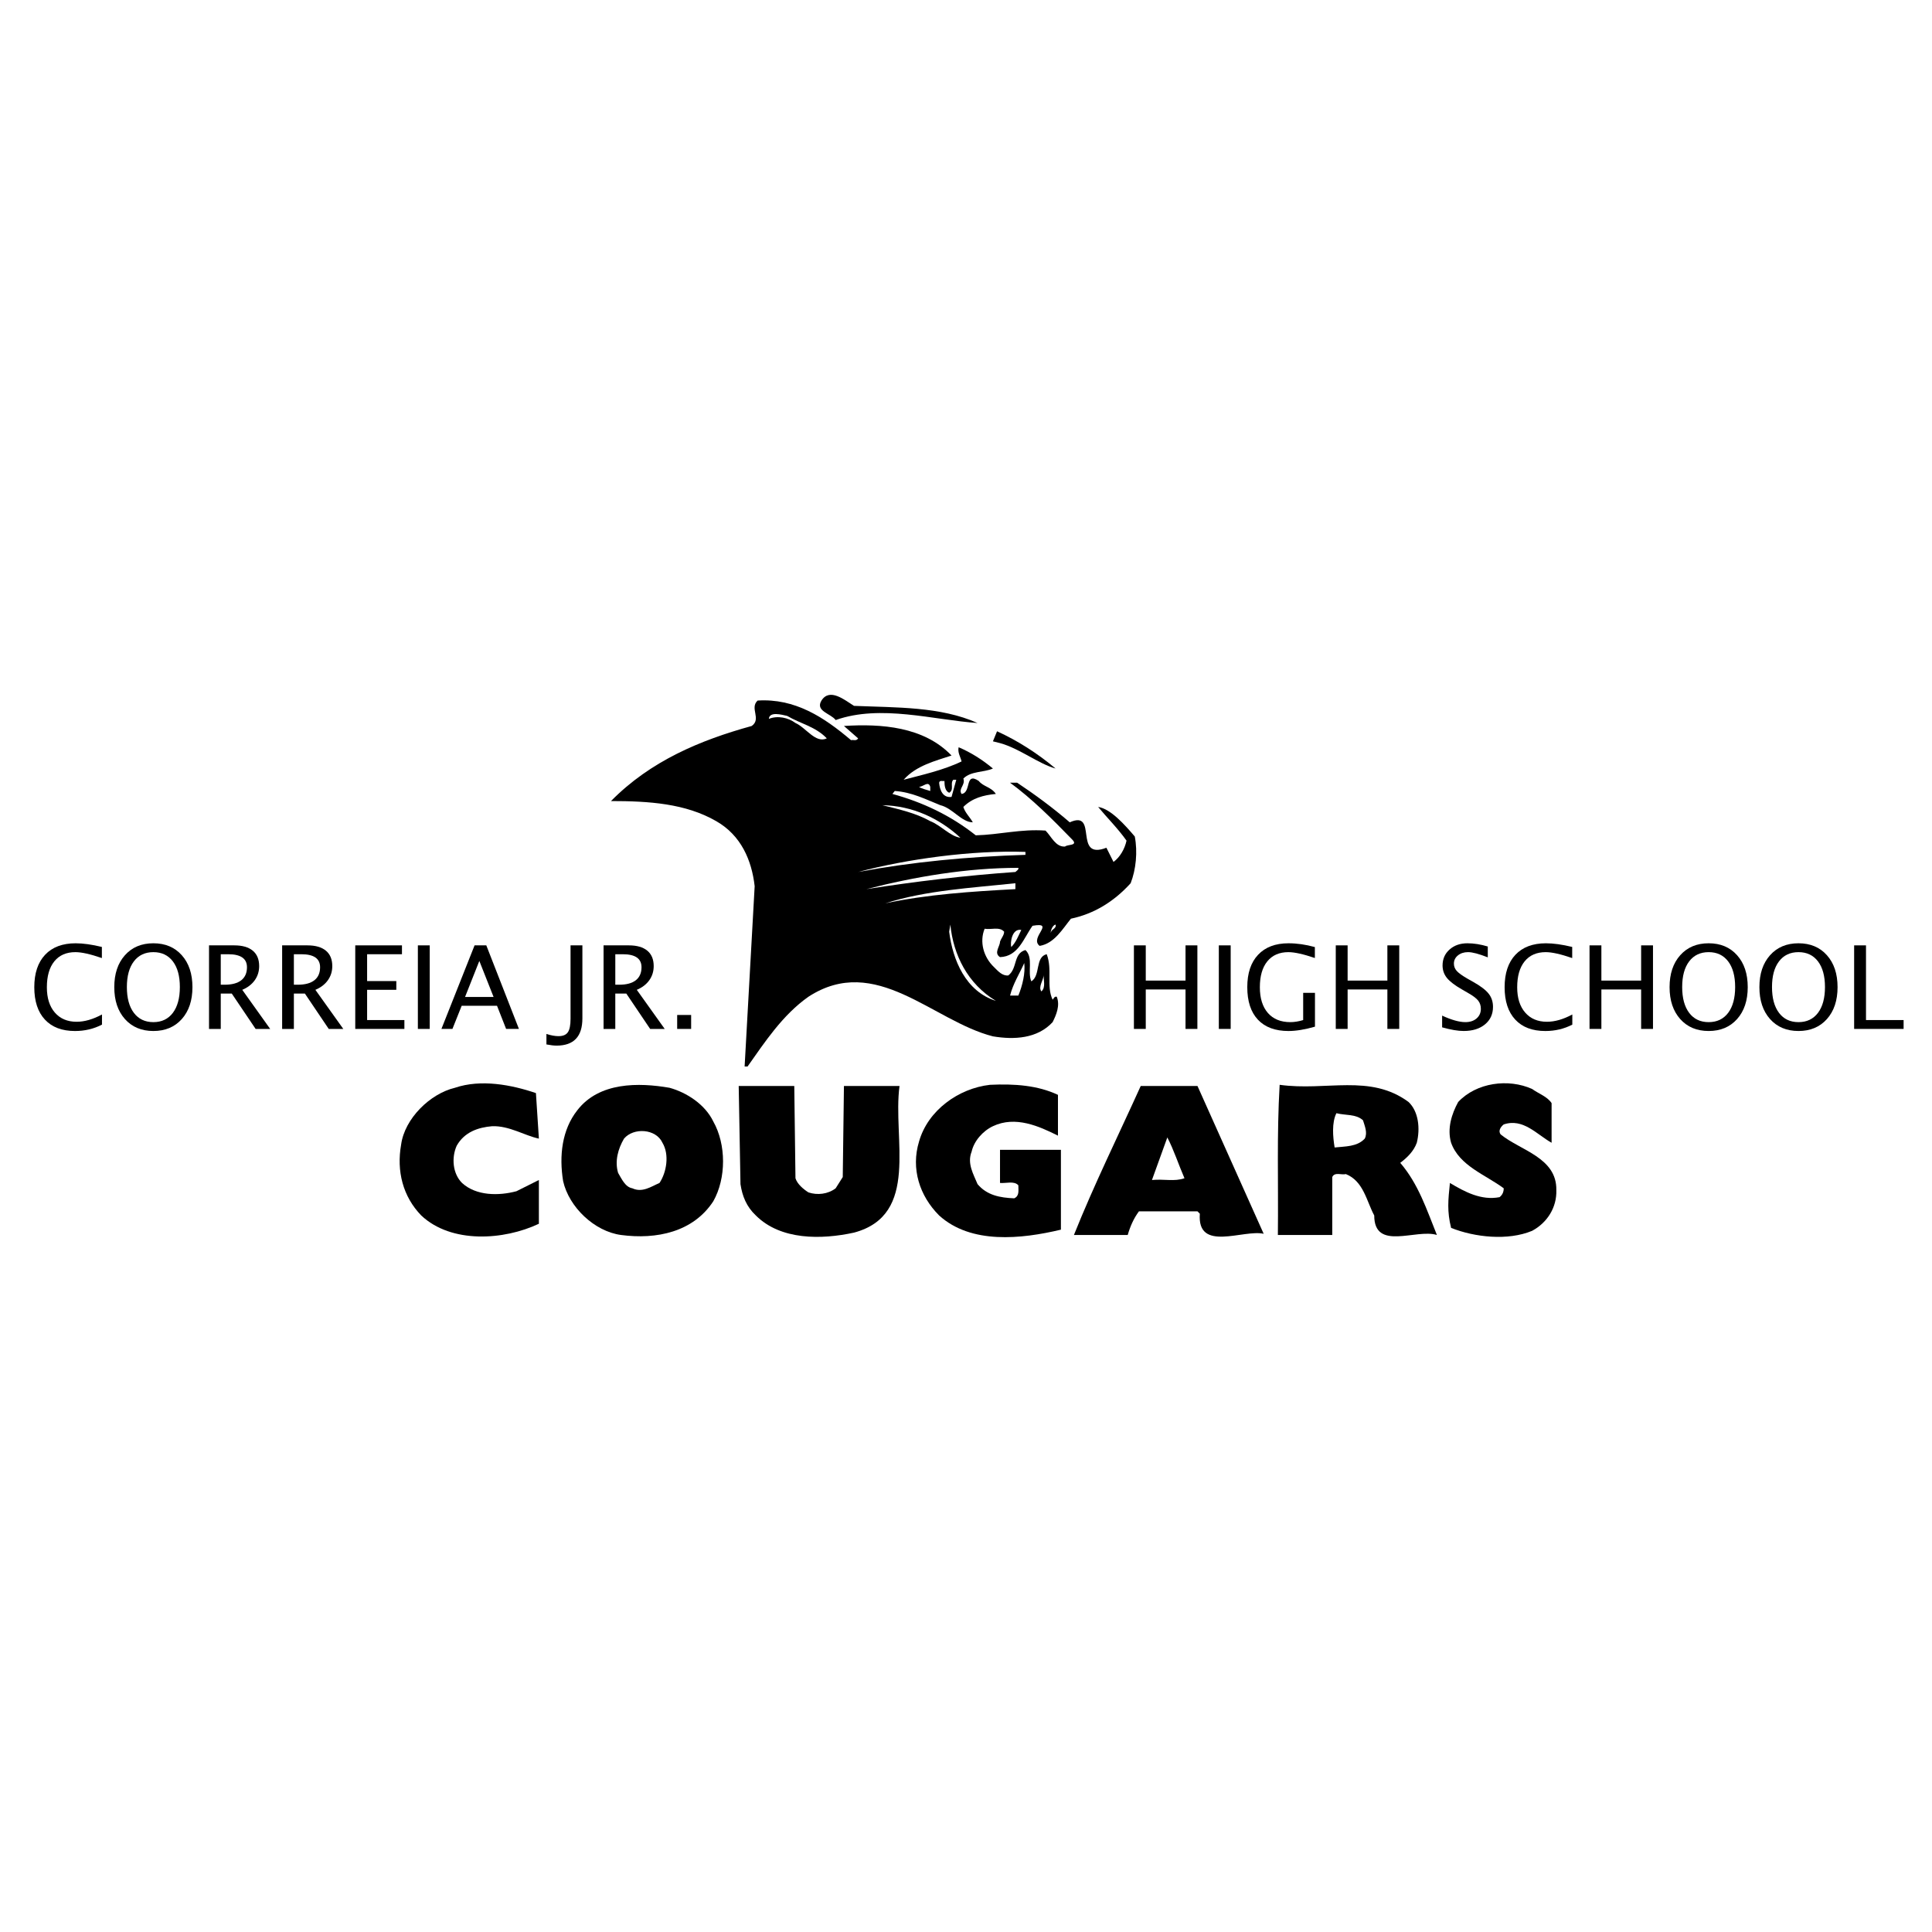 <?xml version="1.0" encoding="utf-8"?>
<!-- Generator: Adobe Illustrator 13.0.0, SVG Export Plug-In . SVG Version: 6.00 Build 14948)  -->
<!DOCTYPE svg PUBLIC "-//W3C//DTD SVG 1.0//EN" "http://www.w3.org/TR/2001/REC-SVG-20010904/DTD/svg10.dtd">
<svg version="1.0" id="Layer_1" xmlns="http://www.w3.org/2000/svg" xmlns:xlink="http://www.w3.org/1999/xlink" x="0px" y="0px"
	 width="192.756px" height="192.756px" viewBox="0 0 192.756 192.756" enable-background="new 0 0 192.756 192.756"
	 xml:space="preserve">
<g>
	<polygon fill-rule="evenodd" clip-rule="evenodd" fill="#FFFFFF" points="0,0 192.756,0 192.756,192.756 0,192.756 0,0 	"/>
	<path fill-rule="evenodd" clip-rule="evenodd" d="M85.203,70.424c4.247,0.177,8.611,0.059,12.328,1.71
		c-4.365-0.295-9.673-1.888-14.156-0.295c-0.472-0.649-2.064-0.884-1.416-1.946C82.785,68.596,84.259,69.834,85.203,70.424
		L85.203,70.424z"/>
	<path fill-rule="evenodd" clip-rule="evenodd" d="M84.908,73.845c0.236-0.059,0.531,0.118,0.708-0.177L84.2,72.43
		c3.716-0.236,7.963,0.059,10.735,2.949c-1.592,0.531-3.539,1.002-4.777,2.418c1.77-0.472,3.952-0.944,5.78-1.829
		c-0.118-0.472-0.413-0.885-0.295-1.416c1.239,0.531,2.359,1.239,3.421,2.123c-0.944,0.413-2.183,0.236-2.95,1.003
		c0.236,0.649-0.531,1.003-0.177,1.534c1.003-0.118,0.295-2.242,1.71-1.298c0.472,0.59,1.239,0.59,1.711,1.298
		c-1.239,0.118-2.36,0.413-3.245,1.297c0.177,0.59,0.649,1.003,0.944,1.534c-1.121,0-2.005-1.416-3.244-1.71
		c-1.475-0.59-2.831-1.298-4.542-1.416l-0.236,0.295c3.009,0.826,5.781,2.123,8.317,4.129c2.359-0.059,4.482-0.649,6.96-0.472
		c0.59,0.59,1.003,1.652,1.946,1.593c0.236-0.236,1.356-0.059,0.708-0.708c-2.005-2.064-4.011-4.07-6.193-5.662h0.708
		c1.77,1.179,3.539,2.477,5.249,3.952c2.891-1.297,0.295,3.834,3.657,2.536l0.708,1.416c0.648-0.472,1.12-1.297,1.298-2.123
		c-0.826-1.18-2.006-2.359-2.831-3.362c1.238,0.177,2.653,1.77,3.656,2.949c0.295,1.534,0.118,3.303-0.413,4.66
		c-1.71,1.888-3.716,3.067-5.957,3.539c-0.825,1.002-1.651,2.477-3.126,2.713c-1.062-0.825,1.651-2.418-0.708-2.005
		c-0.885,1.238-1.415,3.067-3.244,3.126c-0.648-0.413,0-1.062,0-1.534c0.118-0.354,0.413-0.649,0.413-1.002
		c-0.472-0.531-1.297-0.177-1.946-0.295c-0.531,1.298-0.118,2.832,0.943,3.834c0.413,0.413,0.826,0.884,1.416,0.826
		c0.943-0.708,0.472-2.182,1.711-2.536c0.825,0.767,0.177,2.183,0.59,3.126c0.943-0.59,0.354-2.418,1.533-2.713
		c0.59,1.534-0.059,3.186,0.59,4.541c0.118-0.117,0.177-0.354,0.413-0.295c0.354,0.885-0.06,1.828-0.413,2.537
		c-1.533,1.65-3.834,1.77-5.957,1.416c-6.017-1.533-11.679-8.317-18.403-3.953c-2.595,1.828-4.365,4.543-6.075,6.961h-0.294
		l1.002-17.99c-0.295-2.595-1.356-5.072-3.834-6.488c-3.067-1.769-6.724-2.005-10.499-2.005c3.952-4.011,8.907-6.075,14.038-7.491
		c1.003-0.708-0.236-1.77,0.59-2.536C79.305,69.658,82.195,71.545,84.908,73.845L84.908,73.845z"/>
	<path fill-rule="evenodd" clip-rule="evenodd" fill="#FFFFFF" d="M82.49,73.668c-1.121,0.531-2.064-1.062-3.126-1.534
		c-0.708-0.531-1.77-0.767-2.654-0.413c0.059-0.766,1.298-0.413,1.829-0.294C79.835,72.194,81.369,72.489,82.49,73.668L82.49,73.668
		z"/>
	<path fill-rule="evenodd" clip-rule="evenodd" d="M105.316,76.676c-1.711-0.472-3.599-2.005-5.545-2.536l-0.707-0.177l0.412-1.003
		C101.541,73.904,103.488,75.143,105.316,76.676L105.316,76.676z"/>
	<path fill-rule="evenodd" clip-rule="evenodd" fill="#FFFFFF" d="M94.935,79.508c-0.885,0.118-1.179-0.708-1.238-1.416
		c0.059-0.295,0.354-0.118,0.531-0.177c0,0.472,0.059,1.003,0.472,1.18c0.531-0.295,0.059-0.944,0.413-1.297h0.295L94.935,79.508
		L94.935,79.508z"/>
	<path fill-rule="evenodd" clip-rule="evenodd" fill="#FFFFFF" d="M92.812,78.505v0.413c-0.354-0.118-0.885-0.236-1.121-0.413
		C92.104,78.505,92.635,77.856,92.812,78.505L92.812,78.505z"/>
	<path fill-rule="evenodd" clip-rule="evenodd" fill="#FFFFFF" d="M95.82,83.578c-1.003-0.118-1.947-1.239-3.008-1.652
		c-1.475-0.826-3.126-1.179-4.778-1.592C91.042,80.393,93.697,81.631,95.82,83.578L95.82,83.578z"/>
	<path fill-rule="evenodd" clip-rule="evenodd" fill="#FFFFFF" d="M102.309,85.288c-5.722,0.177-11.325,0.708-16.692,1.71
		c4.896-1.298,11.325-2.183,16.692-2.005V85.288L102.309,85.288z"/>
	<path fill-rule="evenodd" clip-rule="evenodd" fill="#FFFFFF" d="M101.601,86.585c0.059,0.177-0.177,0.295-0.295,0.413
		c-5.014,0.354-9.968,0.944-14.864,1.71C91.278,87.47,96.469,86.585,101.601,86.585L101.601,86.585z"/>
	<path fill-rule="evenodd" clip-rule="evenodd" fill="#FFFFFF" d="M101.306,88.709c-4.424,0.236-8.848,0.531-12.977,1.416
		c4.07-1.298,8.553-1.533,12.977-2.005V88.709L101.306,88.709z"/>
	<path fill-rule="evenodd" clip-rule="evenodd" fill="#FFFFFF" d="M99.359,99.857c-3.009-0.943-4.306-4.07-4.66-6.901l0.118-0.708
		C95.112,95.256,96.528,98.146,99.359,99.857L99.359,99.857z"/>
	<path fill-rule="evenodd" clip-rule="evenodd" fill="#FFFFFF" d="M105.316,92.248c0.118,0.413-0.472,0.472-0.472,0.826
		C104.785,93.015,104.963,92.307,105.316,92.248L105.316,92.248z"/>
	<path fill-rule="evenodd" clip-rule="evenodd" fill="#FFFFFF" d="M101.896,92.779c-0.295,0.59-0.531,1.239-1.003,1.71
		C100.774,94.077,100.951,92.602,101.896,92.779L101.896,92.779z"/>
	<path fill-rule="evenodd" clip-rule="evenodd" fill="#FFFFFF" d="M101.601,99.326h-0.826c0.295-1.18,0.943-2.183,1.416-3.244
		C102.309,97.084,102.014,98.324,101.601,99.326L101.601,99.326z"/>
	<path fill-rule="evenodd" clip-rule="evenodd" fill="#FFFFFF" d="M103.9,98.914c-0.354-0.473,0.236-1.121,0.236-1.711
		C104.078,97.732,104.373,98.5,103.9,98.914L103.9,98.914z"/>
	<path fill-rule="evenodd" clip-rule="evenodd" d="M53.47,109.059l0.295,4.541c-1.416-0.295-2.949-1.297-4.66-1.238
		c-1.416,0.117-2.772,0.59-3.539,1.945c-0.531,1.182-0.413,2.773,0.53,3.717c1.416,1.297,3.657,1.297,5.427,0.826l2.241-1.121v4.365
		c-3.48,1.65-8.729,2.006-11.737-0.826c-1.829-1.887-2.478-4.424-2.006-7.078c0.354-2.596,2.89-5.072,5.368-5.662
		C47.985,107.643,51.052,108.232,53.47,109.059L53.47,109.059z"/>
	<path fill-rule="evenodd" clip-rule="evenodd" d="M71.165,111.889c1.298,2.301,1.298,5.664,0,7.963
		c-2.005,3.068-5.662,3.834-9.201,3.363c-2.654-0.355-5.19-2.773-5.78-5.369c-0.413-2.535-0.118-5.131,1.416-7.076
		c2.182-2.832,6.134-2.773,9.201-2.242C68.511,109,70.339,110.18,71.165,111.889L71.165,111.889z"/>
	<path fill-rule="evenodd" clip-rule="evenodd" d="M154.803,110.061v3.953c-1.475-0.826-2.831-2.479-4.777-1.83
		c-0.295,0.236-0.59,0.65-0.295,1.004c1.946,1.592,5.604,2.301,5.544,5.545c0.06,1.709-0.884,3.242-2.418,4.068
		c-2.418,1.004-5.722,0.648-8.08-0.295c-0.413-1.65-0.296-2.771-0.118-4.482c1.475,0.885,3.126,1.77,4.954,1.416
		c0.295-0.236,0.413-0.531,0.413-0.885c-1.829-1.357-4.424-2.242-5.249-4.541c-0.413-1.416,0.059-2.891,0.707-4.07
		c1.829-1.947,5.014-2.359,7.373-1.299C153.505,109.117,154.391,109.412,154.803,110.061L154.803,110.061z"/>
	<path fill-rule="evenodd" clip-rule="evenodd" d="M105.553,109.234v4.07c-1.888-0.943-4.247-2.006-6.488-0.943
		c-1.003,0.473-1.888,1.475-2.124,2.535c-0.472,1.182,0.177,2.242,0.59,3.246c0.944,1.119,2.241,1.355,3.657,1.414
		c0.53-0.236,0.413-0.766,0.413-1.297c-0.413-0.473-1.238-0.178-1.829-0.236v-3.303h6.076v7.963
		c-3.952,0.943-8.966,1.475-12.151-1.416c-1.947-1.947-2.831-4.66-2.005-7.373c0.884-3.125,3.952-5.309,7.078-5.662
		C101.246,108.115,103.547,108.291,105.553,109.234L105.553,109.234z"/>
	<path fill-rule="evenodd" clip-rule="evenodd" d="M126.078,123.096c-2.005-0.471-6.665,1.889-6.37-2.004l-0.235-0.236h-5.84
		c-0.53,0.707-0.885,1.533-1.12,2.359h-5.368c2.006-5.014,4.424-9.91,6.665-14.865c2.006,0,3.775,0,5.663,0L126.078,123.096
		L126.078,123.096z"/>
	<path fill-rule="evenodd" clip-rule="evenodd" d="M140.529,109.943c1.002,0.943,1.18,2.654,0.825,4.07
		c-0.295,0.824-0.943,1.475-1.651,2.004c1.828,2.125,2.654,4.719,3.657,7.197c-2.064-0.65-6.252,1.65-6.252-1.947
		c-0.767-1.416-1.062-3.422-2.831-4.129c-0.413,0.117-1.121-0.236-1.357,0.295v5.781h-5.426c0.059-5.309-0.118-9.91,0.177-14.982
		C132.33,108.881,136.695,107.111,140.529,109.943L140.529,109.943z"/>
	<path fill-rule="evenodd" clip-rule="evenodd" d="M79.364,117.553c0.177,0.59,0.826,1.119,1.297,1.414
		c0.885,0.295,1.947,0.178,2.713-0.412l0.708-1.121l0.118-9.084h5.545c-0.708,5.25,2.064,12.859-4.542,14.629
		c-3.244,0.707-7.314,0.766-9.791-1.711c-0.944-0.885-1.356-1.947-1.534-3.125l-0.177-9.793h5.544L79.364,117.553L79.364,117.553z"
		/>
	<path fill-rule="evenodd" clip-rule="evenodd" fill="#FFFFFF" d="M135.987,111.771c0.177,0.59,0.472,1.238,0.177,1.828
		c-0.767,0.826-1.946,0.768-3.008,0.885c-0.177-1.061-0.295-2.477,0.177-3.42C134.218,111.299,135.279,111.123,135.987,111.771
		L135.987,111.771z"/>
	<path fill-rule="evenodd" clip-rule="evenodd" fill="#FFFFFF" d="M66.093,114.014c0.708,1.18,0.413,2.949-0.295,4.01
		c-0.826,0.354-1.711,1.002-2.713,0.531c-0.708-0.119-1.062-0.943-1.416-1.533c-0.354-1.18,0-2.418,0.59-3.422
		C63.203,112.479,65.444,112.598,66.093,114.014L66.093,114.014z"/>
	<path fill-rule="evenodd" clip-rule="evenodd" fill="#FFFFFF" d="M118.175,117.553c-1.003,0.354-2.006,0.059-3.244,0.176
		l1.533-4.246C117.113,114.721,117.585,116.195,118.175,117.553L118.175,117.553z"/>
	<path fill-rule="evenodd" clip-rule="evenodd" d="M10.176,102.227c-0.823,0.426-1.721,0.637-2.694,0.637
		c-1.294,0-2.296-0.379-3.001-1.139c-0.706-0.756-1.06-1.836-1.06-3.23s0.36-2.473,1.079-3.237c0.719-0.763,1.734-1.146,3.045-1.146
		c0.742,0,1.615,0.121,2.619,0.365v1.11c-1.142-0.395-2.022-0.591-2.642-0.591c-0.906,0-1.605,0.306-2.102,0.917
		c-0.496,0.613-0.744,1.476-0.744,2.591c0,1.068,0.265,1.906,0.794,2.518c0.531,0.613,1.255,0.92,2.175,0.92
		c0.786,0,1.628-0.242,2.53-0.727V102.227L10.176,102.227z"/>
	<path fill-rule="evenodd" clip-rule="evenodd" d="M15.302,102.863c-1.185,0-2.13-0.398-2.838-1.191
		c-0.708-0.795-1.062-1.855-1.062-3.184c0-1.33,0.354-2.391,1.062-3.185c0.708-0.794,1.653-1.192,2.838-1.192
		c1.183,0,2.128,0.398,2.836,1.192c0.708,0.794,1.062,1.855,1.062,3.185c0,1.328-0.354,2.389-1.062,3.184
		C17.43,102.465,16.484,102.863,15.302,102.863L15.302,102.863z M15.302,101.979c0.829,0,1.477-0.309,1.944-0.926
		c0.465-0.617,0.698-1.477,0.698-2.576c0-1.092-0.232-1.946-0.698-2.56c-0.467-0.614-1.115-0.921-1.944-0.921
		c-0.831,0-1.479,0.308-1.946,0.921c-0.465,0.613-0.698,1.468-0.698,2.56c0,1.1,0.232,1.959,0.698,2.576
		C13.823,101.67,14.471,101.979,15.302,101.979L15.302,101.979z"/>
	<path fill-rule="evenodd" clip-rule="evenodd" d="M20.854,102.656v-8.337h2.525c0.8,0,1.413,0.177,1.838,0.529
		c0.427,0.354,0.64,0.867,0.64,1.539c0,0.53-0.148,1.002-0.442,1.415c-0.296,0.412-0.711,0.729-1.244,0.953l2.784,3.902h-1.452
		l-2.378-3.527h-1.1v3.527H20.854L20.854,102.656z M22.025,98.246h0.383c0.729,0,1.284-0.148,1.663-0.445s0.569-0.73,0.569-1.301
		c0-0.863-0.623-1.296-1.871-1.296h-0.744V98.246L22.025,98.246z"/>
	<path fill-rule="evenodd" clip-rule="evenodd" d="M28.149,102.656v-8.337h2.525c0.8,0,1.413,0.177,1.838,0.529
		c0.427,0.354,0.64,0.867,0.64,1.539c0,0.53-0.148,1.002-0.442,1.415c-0.296,0.412-0.711,0.729-1.244,0.953l2.784,3.902h-1.452
		l-2.378-3.527h-1.1v3.527H28.149L28.149,102.656z M29.32,98.246h0.383c0.729,0,1.284-0.148,1.663-0.445s0.569-0.73,0.569-1.301
		c0-0.863-0.623-1.296-1.871-1.296H29.32V98.246L29.32,98.246z"/>
	<polygon fill-rule="evenodd" clip-rule="evenodd" points="35.444,102.656 35.444,94.319 40.104,94.319 40.104,95.204 
		36.627,95.204 36.627,97.881 39.54,97.881 39.54,98.754 36.627,98.754 36.627,101.771 40.346,101.771 40.346,102.656 
		35.444,102.656 	"/>
	<polygon fill-rule="evenodd" clip-rule="evenodd" points="41.691,102.656 41.691,94.319 42.874,94.319 42.874,102.656 
		41.691,102.656 	"/>
	<path fill-rule="evenodd" clip-rule="evenodd" d="M44.041,102.656l3.307-8.337h1.171l3.255,8.337h-1.279l-0.907-2.309h-3.526
		l-0.923,2.309H44.041L44.041,102.656z M46.398,99.469h2.848l-1.423-3.596L46.398,99.469L46.398,99.469z"/>
	<path fill-rule="evenodd" clip-rule="evenodd" d="M54.517,104.203v-1.047c0.45,0.148,0.852,0.221,1.205,0.221
		c0.442,0,0.754-0.129,0.933-0.389c0.179-0.26,0.268-0.707,0.268-1.346v-7.324h1.182v7.283c0,1.814-0.857,2.721-2.574,2.721
		C55.269,104.322,54.93,104.283,54.517,104.203L54.517,104.203z"/>
	<path fill-rule="evenodd" clip-rule="evenodd" d="M60.218,102.656v-8.337h2.524c0.8,0,1.413,0.177,1.838,0.529
		c0.427,0.354,0.64,0.867,0.64,1.539c0,0.53-0.148,1.002-0.442,1.415c-0.296,0.412-0.711,0.729-1.244,0.953l2.784,3.902h-1.452
		l-2.378-3.527h-1.1v3.527H60.218L60.218,102.656z M61.389,98.246h0.383c0.729,0,1.284-0.148,1.663-0.445
		c0.378-0.297,0.569-0.73,0.569-1.301c0-0.863-0.623-1.296-1.871-1.296h-0.744V98.246L61.389,98.246z"/>
	<polygon fill-rule="evenodd" clip-rule="evenodd" points="67.562,102.656 67.562,101.264 68.955,101.264 68.955,102.656 
		67.562,102.656 	"/>
	<polygon fill-rule="evenodd" clip-rule="evenodd" points="113.131,102.656 113.131,94.319 114.313,94.319 114.313,97.834 
		118.28,97.834 118.28,94.319 119.463,94.319 119.463,102.656 118.28,102.656 118.28,98.719 114.313,98.719 114.313,102.656 
		113.131,102.656 	"/>
	<polygon fill-rule="evenodd" clip-rule="evenodd" points="121.603,102.656 121.603,94.319 122.785,94.319 122.785,102.656 
		121.603,102.656 	"/>
	<path fill-rule="evenodd" clip-rule="evenodd" d="M131.197,102.43c-1.01,0.289-1.89,0.434-2.642,0.434
		c-1.327,0-2.344-0.377-3.052-1.129c-0.708-0.754-1.062-1.836-1.062-3.246c0-1.391,0.359-2.467,1.079-3.231
		c0.719-0.763,1.73-1.146,3.034-1.146c0.836,0,1.713,0.125,2.63,0.377v1.092c-1.149-0.391-2.03-0.585-2.642-0.585
		c-0.902,0-1.602,0.306-2.1,0.916s-0.746,1.472-0.746,2.583c0,1.1,0.267,1.955,0.8,2.568c0.534,0.611,1.28,0.916,2.244,0.916
		c0.394,0,0.82-0.068,1.278-0.207v-2.715h1.177V102.43L131.197,102.43z"/>
	<polygon fill-rule="evenodd" clip-rule="evenodd" points="133.27,102.656 133.27,94.319 134.452,94.319 134.452,97.834 
		138.419,97.834 138.419,94.319 139.602,94.319 139.602,102.656 138.419,102.656 138.419,98.719 134.452,98.719 134.452,102.656 
		133.27,102.656 	"/>
	<path fill-rule="evenodd" clip-rule="evenodd" d="M143.881,102.498v-1.17c0.938,0.434,1.713,0.65,2.32,0.65
		c0.462,0,0.835-0.123,1.119-0.369c0.283-0.246,0.425-0.564,0.425-0.959c0-0.326-0.092-0.605-0.278-0.834s-0.529-0.484-1.029-0.766
		l-0.574-0.332c-0.71-0.406-1.21-0.787-1.502-1.146c-0.29-0.357-0.437-0.775-0.437-1.248c0-0.646,0.232-1.177,0.698-1.59
		c0.467-0.416,1.06-0.623,1.78-0.623c0.642,0,1.32,0.108,2.034,0.321v1.083c-0.879-0.346-1.534-0.52-1.967-0.52
		c-0.408,0-0.746,0.11-1.014,0.327c-0.267,0.217-0.399,0.492-0.399,0.821c0,0.278,0.098,0.524,0.292,0.738
		c0.196,0.213,0.554,0.469,1.07,0.766l0.599,0.338c0.721,0.408,1.225,0.795,1.509,1.16c0.287,0.363,0.43,0.803,0.43,1.312
		c0,0.725-0.268,1.307-0.8,1.746c-0.533,0.439-1.242,0.658-2.125,0.658C145.469,102.863,144.752,102.742,143.881,102.498
		L143.881,102.498z"/>
	<path fill-rule="evenodd" clip-rule="evenodd" d="M156.871,102.227c-0.823,0.426-1.722,0.637-2.694,0.637
		c-1.294,0-2.296-0.379-3.001-1.139c-0.706-0.756-1.06-1.836-1.06-3.23s0.359-2.473,1.078-3.237c0.72-0.763,1.734-1.146,3.046-1.146
		c0.742,0,1.615,0.121,2.619,0.365v1.11c-1.143-0.395-2.023-0.591-2.643-0.591c-0.905,0-1.605,0.306-2.102,0.917
		c-0.496,0.613-0.744,1.476-0.744,2.591c0,1.068,0.266,1.906,0.795,2.518c0.53,0.613,1.255,0.92,2.174,0.92
		c0.787,0,1.629-0.242,2.531-0.727V102.227L156.871,102.227z"/>
	<polygon fill-rule="evenodd" clip-rule="evenodd" points="158.588,102.656 158.588,94.319 159.77,94.319 159.77,97.834 
		163.736,97.834 163.736,94.319 164.919,94.319 164.919,102.656 163.736,102.656 163.736,98.719 159.77,98.719 159.77,102.656 
		158.588,102.656 	"/>
	<path fill-rule="evenodd" clip-rule="evenodd" d="M170.474,102.863c-1.185,0-2.13-0.398-2.838-1.191
		c-0.707-0.795-1.062-1.855-1.062-3.184c0-1.33,0.354-2.391,1.062-3.185c0.708-0.794,1.653-1.192,2.838-1.192
		c1.183,0,2.129,0.398,2.836,1.192c0.708,0.794,1.062,1.855,1.062,3.185c0,1.328-0.354,2.389-1.062,3.184
		C172.603,102.465,171.656,102.863,170.474,102.863L170.474,102.863z M170.474,101.979c0.829,0,1.477-0.309,1.944-0.926
		c0.465-0.617,0.698-1.477,0.698-2.576c0-1.092-0.233-1.946-0.698-2.56c-0.468-0.614-1.115-0.921-1.944-0.921
		c-0.83,0-1.479,0.308-1.945,0.921c-0.466,0.613-0.698,1.468-0.698,2.56c0,1.1,0.232,1.959,0.698,2.576
		C168.995,101.67,169.644,101.979,170.474,101.979L170.474,101.979z"/>
	<path fill-rule="evenodd" clip-rule="evenodd" d="M179.436,102.863c-1.184,0-2.13-0.398-2.838-1.191
		c-0.707-0.795-1.062-1.855-1.062-3.184c0-1.33,0.354-2.391,1.062-3.185c0.708-0.794,1.654-1.192,2.838-1.192
		c1.183,0,2.129,0.398,2.836,1.192c0.708,0.794,1.062,1.855,1.062,3.185c0,1.328-0.354,2.389-1.062,3.184
		C181.564,102.465,180.618,102.863,179.436,102.863L179.436,102.863z M179.436,101.979c0.829,0,1.477-0.309,1.944-0.926
		c0.465-0.617,0.698-1.477,0.698-2.576c0-1.092-0.233-1.946-0.698-2.56c-0.468-0.614-1.115-0.921-1.944-0.921
		c-0.83,0-1.479,0.308-1.945,0.921c-0.466,0.613-0.698,1.468-0.698,2.56c0,1.1,0.232,1.959,0.698,2.576
		C177.957,101.67,178.605,101.979,179.436,101.979L179.436,101.979z"/>
	<polygon fill-rule="evenodd" clip-rule="evenodd" points="184.988,102.656 184.988,94.319 186.171,94.319 186.171,101.771 
		189.923,101.771 189.923,102.656 184.988,102.656 	"/>
</g>
</svg>
